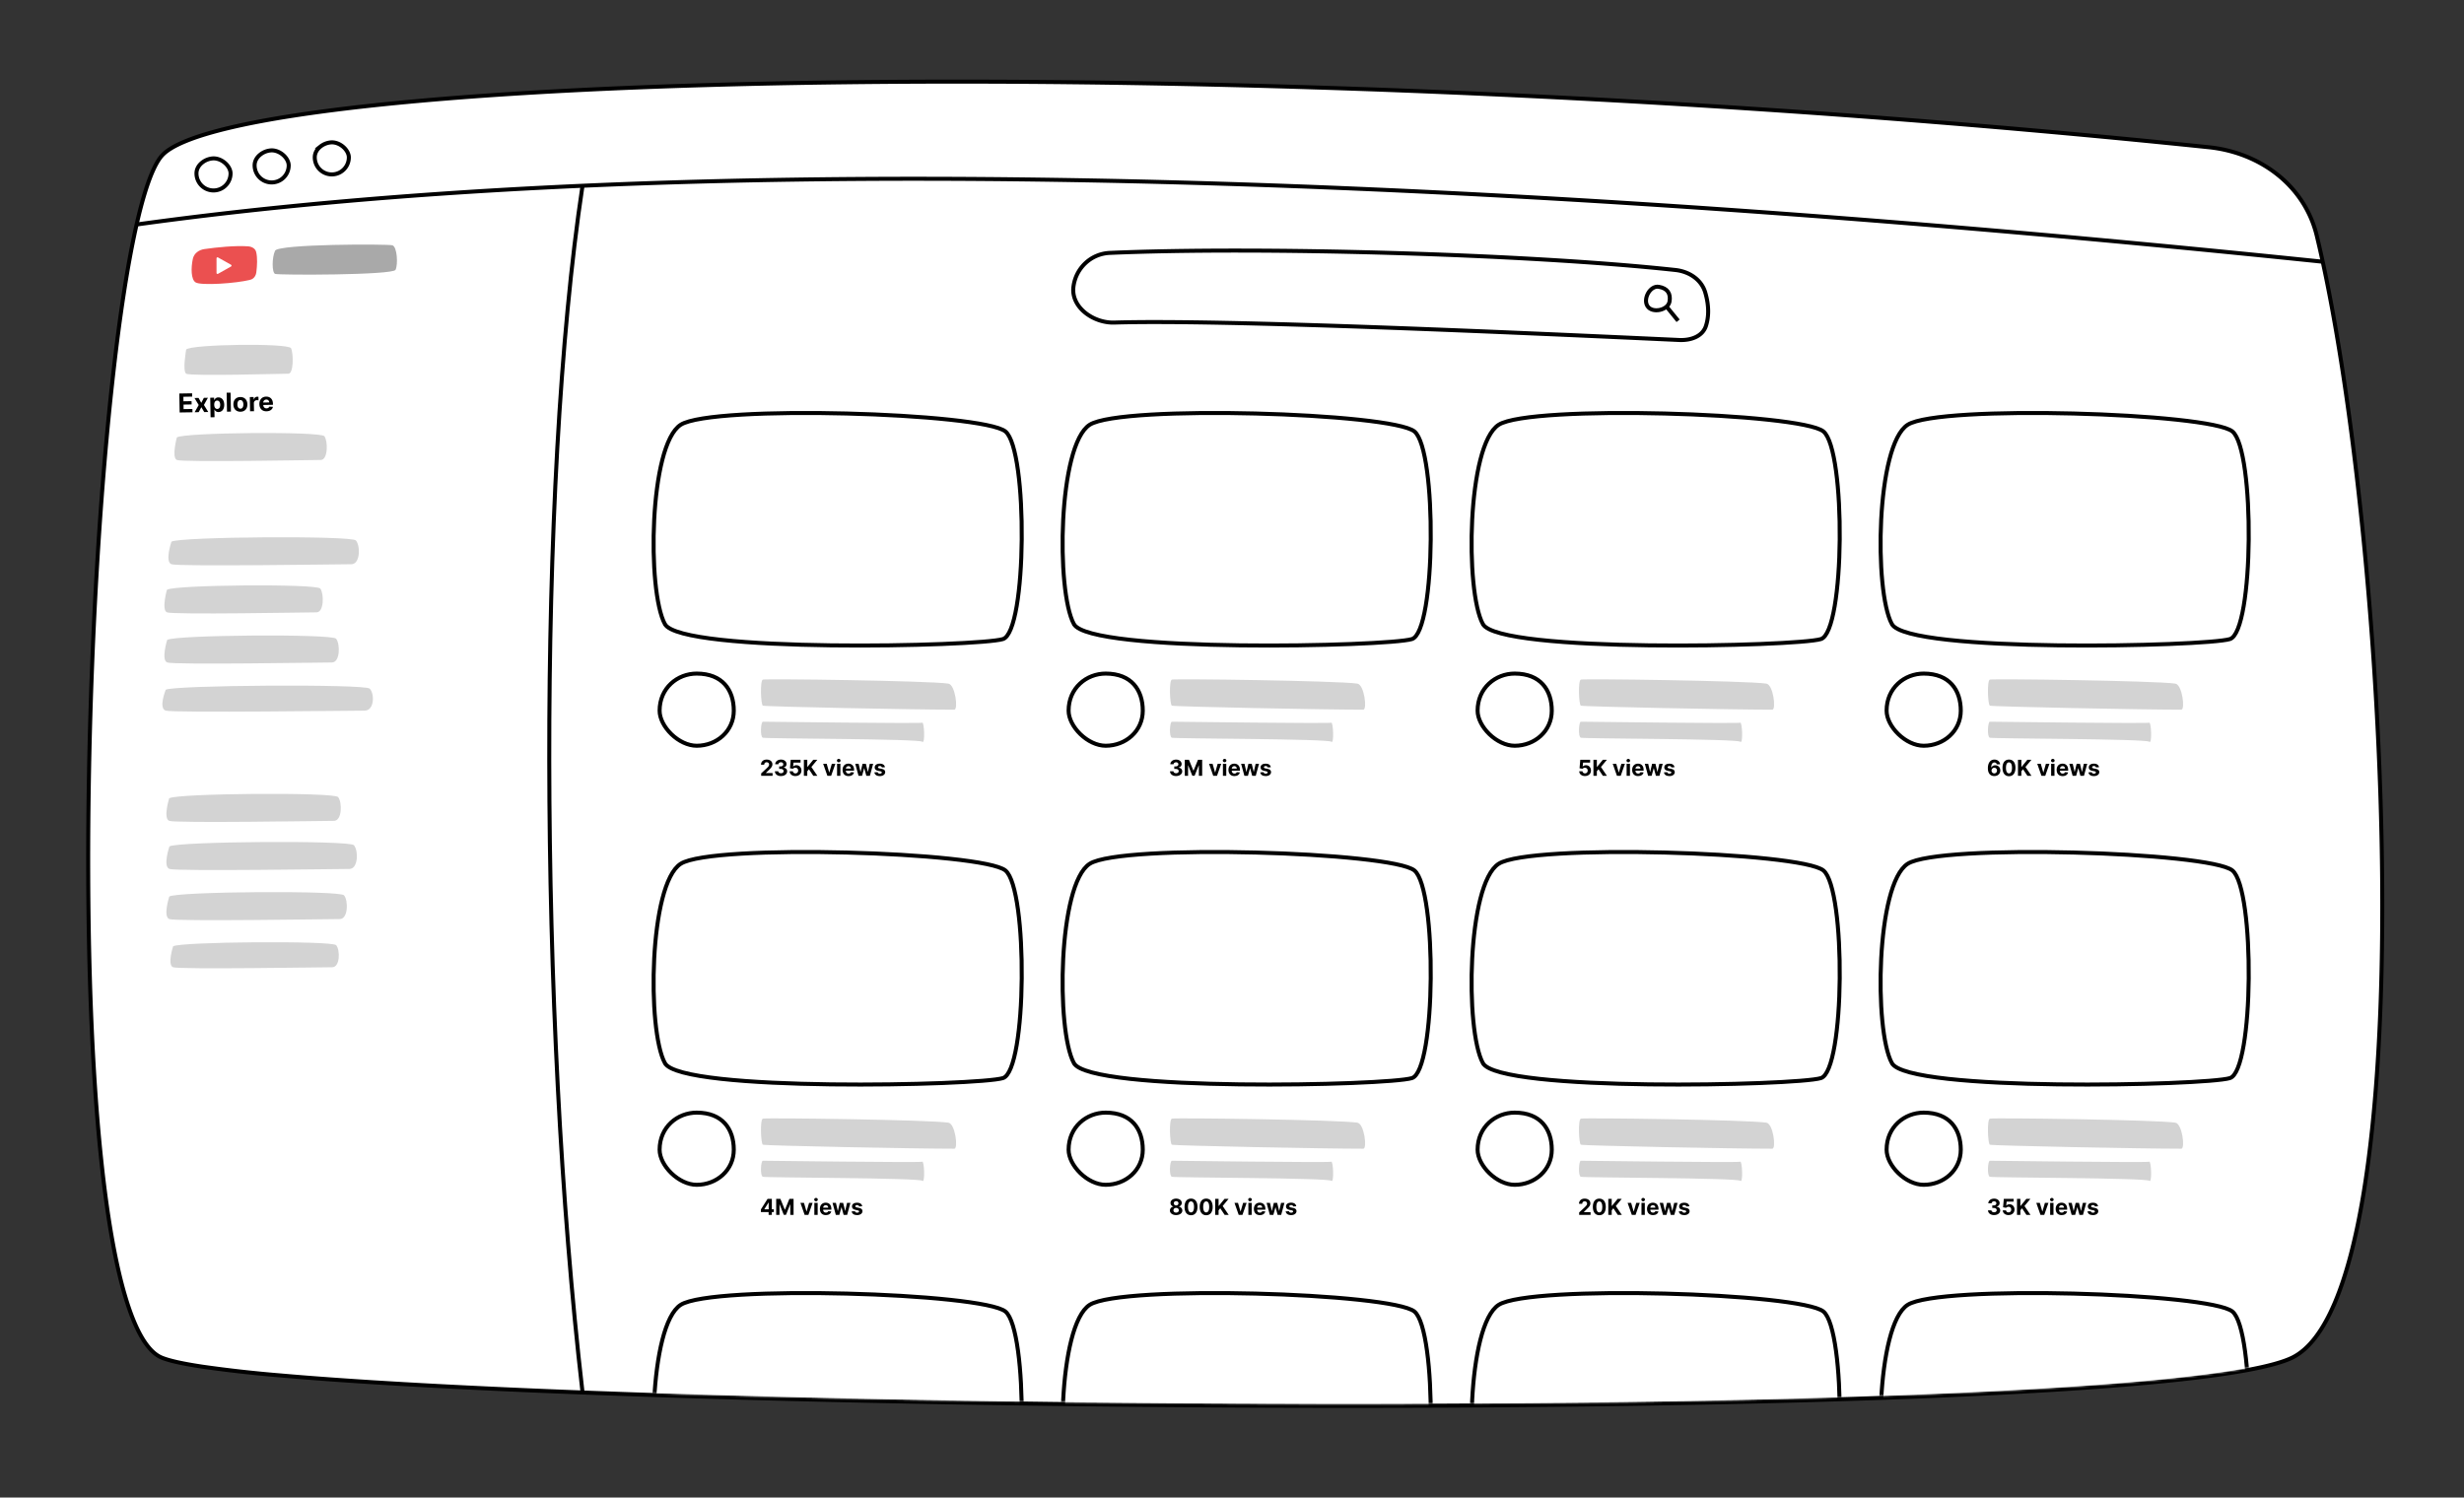 <svg fill="none" xmlns="http://www.w3.org/2000/svg" viewBox="0 0 1229 747"><rect x="0" y="0" width="1229" height="747" fill="#333333" stroke="none"/><path d="M80.75 77.66c2.15-2.44 6.08-4.87 11.83-7.23 5.72-2.36 13.13-4.6 22.13-6.73 18-4.26 42.3-8 71.97-11.18C246 46.18 326.75 42.17 421.63 41.04c189.76-2.25 435.93 7.06 680.05 32.4 25.76 2.68 47.84 19.14 53.89 44.17 17.92 74.12 31.76 205.65 32.62 322.93.43 58.64-2.38 113.67-9.53 156.15-3.58 21.24-8.23 39.3-14.08 53.1-5.87 13.83-12.87 23.2-21.04 27.32-4.58 2.3-12.51 4.46-23.47 6.46-10.93 1.98-24.78 3.79-41.13 5.42-32.72 3.26-75.41 5.81-124.72 7.72-98.62 3.83-223.67 5.1-348.22 4.36-124.56-.74-248.6-3.49-345.23-7.68-48.32-2.1-89.76-4.56-120.99-7.31a665.66 665.66 0 01-38.72-4.34c-10.1-1.51-17.09-3.08-20.67-4.65-3.44-1.52-6.7-4.92-9.76-10.18-3.04-5.25-5.82-12.24-8.32-20.77-5.01-17.05-8.9-40.07-11.77-67.15-5.75-54.15-7.46-124.38-6.11-195.16 1.34-70.78 5.73-142.07 12.16-198.35 3.2-28.14 6.93-52.5 11.03-71.17 2.05-9.33 4.19-17.22 6.4-23.43 2.22-6.23 4.48-10.68 6.72-13.22z" fill="#fff" stroke="#000" stroke-width="2"/><path d="M68 112c248.5-34.5 610.4-31.1 1090 18.5M115 86.5a8.5 8.5 0 01-17 0c0-2.24 1.17-4.1 2.87-5.43A9.63 9.63 0 01106.5 79c2.2 0 4.34 1 5.94 2.48 1.62 1.5 2.56 3.38 2.56 5.02zM144 82.5a8.5 8.5 0 01-17 0c0-2.24 1.17-4.1 2.87-5.43A9.63 9.63 0 01135.5 75c2.2 0 4.34 1 5.94 2.48 1.62 1.5 2.56 3.38 2.56 5.02zM174 78.5a8.5 8.5 0 01-17 0c0-2.24 1.17-4.1 2.87-5.43A9.63 9.63 0 01165.5 71c2.2 0 4.34 1 5.94 2.48 1.62 1.5 2.56 3.38 2.56 5.02zM835.64 134.68c-74.92-8.11-208.73-11.71-282.06-8.53-9.42.4-17 7.56-18.17 16.92-1.28 10.26 10.04 18.15 20.37 17.84 53.48-1.63 199.49 4.91 281.8 8.69 5.6.26 11.54-1.66 13.3-6.98 1.35-4.13 1.75-9.7-.35-16.77-1.93-6.5-8.15-10.44-14.89-11.17z" stroke="#000" stroke-width="2"/><path d="M831.3 153l5.7 7m-9.61-16.94c-4.27-.74-7.97 5.87-5.7 9.57 2.36 3.84 10.27 2.16 11.04-2.2.71-4.06-1.07-6.64-5.34-7.37zM290.5 93c-22.5 149-21.6 414.2 0 601" stroke="#000" stroke-width="2"/><path d="M123.69 122.87c-6.56-.43-15.52.48-21.77 1.38-2.75.4-5.15 2.14-5.73 4.85-.98 4.52-.94 10.28 1.36 11.75 2.63 1.7 20.39.52 27.32-1.3 1.78-.46 2.79-2.03 3-3.85.4-3.18.6-7.22-.1-10-.44-1.8-2.23-2.7-4.08-2.83z" fill="#EB5050"/><path d="M108 136.15v-7.3a.5.5 0 01.75-.43l6.47 3.64a.5.5 0 010 .88l-6.47 3.64a.5.5 0 01-.75-.44z" fill="#fff"/><path d="M137.2 136.62c-1.6-.68-1.6-8.15 0-11.55 1.6-3.4 56.1-3.4 58.5-2.71 2.4.67 2.89 9.5 1.6 12.22-1.27 2.72-58.5 2.72-60.1 2.04z" fill="#A9A9A9"/><path d="M331.63 311.3c-8.94-16.49-7.9-89.34 7.9-99.43 15.82-10.1 150.69-5.98 161.98 3.36 11.29 9.35 10.77 99.81-1.27 103.55-12.04 3.74-160.7 7.1-168.6-7.48z" fill="#fff" stroke="#000" stroke-width="2"/><path d="M366 354.5c0 10.14-8.47 17.5-18.5 17.5-4.42 0-9.06-2.34-12.62-5.78-3.57-3.45-5.88-7.83-5.88-11.72 0-11.38 8.98-18.5 18.5-18.5 6.52 0 11.1 2.1 14.07 5.38 2.98 3.3 4.43 7.91 4.43 13.12z" stroke="#000" stroke-width="2"/><path d="M473 341c-10.3-1.47-91-2.5-92.5-2s-1 12.5 0 13 75.5 2 95.5 2c2 0 .5-12.5-3-13zM380.5 368c-1.5-.5-1-8 0-8s78.5 1 79.5.5 1.5 11 0 9.5-78-1.5-79.5-2z" fill="#D3D3D3"/><path d="M379.65 387h5.7v-1.38H382v-.06l1.17-1.14c1.64-1.5 2.09-2.25 2.09-3.16 0-1.39-1.14-2.37-2.85-2.37-1.68 0-2.83 1-2.83 2.57h1.6c0-.76.49-1.23 1.22-1.23.7 0 1.22.44 1.22 1.14 0 .64-.39 1.07-1.11 1.77l-2.85 2.64V387zm9.88.1c1.8 0 3.09-.98 3.08-2.35 0-1-.63-1.7-1.8-1.85v-.06c.9-.16 1.5-.8 1.5-1.7 0-1.26-1.1-2.25-2.75-2.25-1.64 0-2.88.96-2.9 2.34h1.62c.02-.6.58-1 1.27-1 .68 0 1.14.41 1.14 1.02 0 .63-.54 1.05-1.3 1.05h-.75v1.24h.75c.9 0 1.47.46 1.46 1.1 0 .64-.54 1.07-1.31 1.07-.75 0-1.3-.39-1.34-.97h-1.7c.03 1.4 1.28 2.37 3.03 2.37zm7.22 0c1.78 0 3-1.15 2.99-2.77 0-1.53-1.07-2.63-2.51-2.63-.7 0-1.3.3-1.59.69h-.05l.21-2h3.5V379h-4.9l-.37 4.22 1.5.27c.25-.33.72-.54 1.2-.54.8 0 1.38.59 1.38 1.43 0 .83-.57 1.4-1.36 1.4-.67 0-1.21-.42-1.25-1.04h-1.64c.03 1.38 1.23 2.37 2.89 2.37zm4.21-.1h1.7v-2.27l.83-1.02 2.19 3.29h2.02l-3-4.42 2.97-3.58h-2.03l-2.88 3.53h-.1V379h-1.7v8zm15.7-6h-1.76l-1.25 4.3h-.06l-1.24-4.3h-1.76l2.1 6h1.87l2.1-6zm.85 6h1.66v-6h-1.66v6zm.84-6.77c.5 0 .9-.38.9-.85 0-.46-.4-.84-.9-.84s-.9.38-.9.84c0 .47.4.85.9.85zm4.89 6.89c1.49 0 2.49-.73 2.72-1.84l-1.54-.1c-.17.46-.6.7-1.15.7-.83 0-1.36-.56-1.36-1.45h4.08v-.46c0-2.04-1.23-3.05-2.82-3.05-1.76 0-2.9 1.26-2.9 3.1 0 1.91 1.12 3.1 2.97 3.1zm-1.33-3.73c.03-.68.55-1.23 1.3-1.23.71 0 1.21.52 1.22 1.23h-2.52zm6.31 3.61h1.76l1.03-3.77h.07l1.04 3.77h1.76l1.63-6h-1.68l-.92 4h-.05l-.98-4h-1.65l-.97 4.03h-.06l-.93-4.03h-1.68l1.63 6zm13.17-4.29c-.15-1.1-1.04-1.79-2.56-1.79-1.53 0-2.55.71-2.54 1.87 0 .9.56 1.48 1.73 1.71l1.04.21c.52.1.76.3.77.6 0 .35-.4.6-.98.6-.59 0-.98-.25-1.09-.73l-1.63.08c.15 1.15 1.13 1.86 2.72 1.86 1.55 0 2.67-.8 2.67-1.98 0-.87-.57-1.39-1.73-1.62l-1.09-.22c-.56-.12-.76-.32-.76-.6 0-.36.4-.6.92-.6.58 0 .92.32 1 .7l1.53-.09zM89.6 205.75l6.4-.1-.03-1.65-4.4.07-.03-2.25 4.04-.07-.03-1.65-4.04.07-.04-2.25 4.37-.08-.03-1.65-6.37.11.17 9.45zm9.44-7.25l-2.03.04 2.1 3.5-2.04 3.59 2.03-.04 1.33-2.47 1.44 2.43 2.01-.04-2.17-3.5 1.99-3.59-2.02.04-1.29 2.5-1.35-2.46zm6 9.65l1.97-.03-.07-3.8h.06a2.1 2.1 0 002.03 1.22c1.62-.03 2.86-1.33 2.81-3.7-.04-2.44-1.38-3.62-2.93-3.6a2.09 2.09 0 00-2 1.32h-.08l-.03-1.19-1.94.03.18 9.75zm1.81-6.24c-.02-1.26.5-2.08 1.46-2.1.97 0 1.5.83 1.53 2.06.02 1.23-.5 2.1-1.46 2.12-.94.01-1.5-.81-1.53-2.08zm8.17-6.04l-1.97.03.17 9.45 1.96-.03-.17-9.45zm4.95 9.5c2.15-.03 3.46-1.52 3.42-3.7-.04-2.2-1.4-3.65-3.56-3.61-2.15.03-3.46 1.52-3.42 3.72.04 2.18 1.4 3.63 3.56 3.6zm-.02-1.52c-1 .02-1.52-.88-1.54-2.12-.02-1.23.47-2.16 1.46-2.17.97-.02 1.5.89 1.52 2.12.02 1.24-.47 2.16-1.44 2.17zm4.78 1.3l1.97-.03-.08-4c-.01-.88.62-1.49 1.48-1.5.28 0 .65.03.84.09l-.03-1.75a2.95 2.95 0 00-.63-.06c-.79.02-1.43.49-1.67 1.37h-.08l-.02-1.23-1.9.03.12 7.09zm8.22 0c1.76-.02 2.92-.9 3.18-2.22l-1.82-.09c-.2.55-.7.84-1.35.85-.98.02-1.62-.63-1.64-1.68l4.83-.09-.01-.54c-.04-2.4-1.52-3.57-3.4-3.54-2.08.03-3.4 1.54-3.37 3.73.04 2.24 1.4 3.62 3.58 3.59zm-1.65-4.37a1.5 1.5 0 011.5-1.47 1.4 1.4 0 011.48 1.42l-2.98.06z" fill="#000"/><path d="M331.63 530.3c-8.94-16.49-7.9-89.34 7.9-99.43 15.82-10.1 150.69-5.98 161.98 3.36 11.29 9.35 10.77 99.81-1.27 103.55-12.04 3.74-160.7 7.1-168.6-7.48z" fill="#fff" stroke="#000" stroke-width="2"/><path d="M366 573.5c0 10.14-8.47 17.5-18.5 17.5-4.42 0-9.06-2.34-12.62-5.78-3.57-3.45-5.88-7.83-5.88-11.72 0-11.38 8.98-18.5 18.5-18.5 6.52 0 11.1 2.1 14.07 5.38 2.98 3.3 4.43 7.91 4.43 13.12z" stroke="#000" stroke-width="2"/><path d="M473 560c-10.3-1.47-91-2.5-92.5-2s-1 12.5 0 13 75.5 2 95.5 2c2 0 .5-12.5-3-13zM380.5 587c-1.5-.5-1-8 0-8s78.5 1 79.5.5 1.5 11 0 9.5-78-1.5-79.5-2z" fill="#D3D3D3"/><path d="M379.53 604.6h3.84v1.4h1.61v-1.4h1v-1.36h-1V598h-2.11l-3.34 5.26v1.33zm3.87-1.36h-2.17v-.06l2.1-3.34h.07v3.4zm3.75-5.24v8h1.64v-5.23h.07l2.07 5.2h1.12l2.06-5.18h.07V606h1.64v-8h-2.08l-2.2 5.38h-.1l-2.2-5.38h-2.09zm18.17 2h-1.76l-1.24 4.3h-.06L401 600h-1.76l2.1 6h1.88l2.1-6zm.86 6h1.66v-6h-1.66v6zm.83-6.77c.5 0 .9-.38.9-.85 0-.46-.4-.84-.9-.84-.49 0-.9.38-.9.84 0 .47.41.85.9.85zm4.9 6.89c1.48 0 2.48-.73 2.72-1.84l-1.54-.1c-.17.46-.6.7-1.15.7-.84 0-1.37-.56-1.37-1.45h4.1v-.46c0-2.04-1.24-3.05-2.83-3.05-1.76 0-2.9 1.26-2.9 3.1 0 1.91 1.12 3.1 2.97 3.1zm-1.34-3.73c.04-.68.56-1.23 1.3-1.23.72 0 1.22.52 1.23 1.24h-2.53zm6.32 3.61h1.76l1.03-3.77h.07l1.03 3.77h1.76l1.63-6h-1.68l-.91 4h-.05l-.99-4h-1.65l-.97 4.03h-.05l-.93-4.03h-1.69l1.64 6zm13.16-4.29c-.15-1.1-1.04-1.79-2.55-1.79-1.54 0-2.55.71-2.55 1.87 0 .9.57 1.48 1.74 1.71l1.04.21c.52.1.76.3.77.6-.01.35-.4.6-.98.6-.6 0-.99-.25-1.09-.73l-1.63.08c.15 1.15 1.13 1.86 2.72 1.86 1.55 0 2.67-.8 2.67-1.98 0-.87-.57-1.39-1.74-1.62l-1.08-.22c-.56-.12-.77-.32-.76-.6 0-.36.4-.6.91-.6.58 0 .93.32 1 .7l1.53-.09z" fill="#000"/><path d="M535.63 311.3c-8.93-16.49-7.9-89.34 7.9-99.43 15.82-10.1 150.69-5.98 161.98 3.36 11.29 9.35 10.77 99.81-1.27 103.55-12.04 3.74-160.7 7.1-168.6-7.48z" fill="#fff" stroke="#000" stroke-width="2"/><path d="M570 354.5c0 10.14-8.47 17.5-18.5 17.5-4.42 0-9.05-2.34-12.62-5.78-3.57-3.45-5.88-7.83-5.88-11.72 0-11.38 8.98-18.5 18.5-18.5 6.52 0 11.1 2.1 14.07 5.38 2.98 3.3 4.43 7.91 4.43 13.12z" stroke="#000" stroke-width="2"/><path d="M677 341c-10.3-1.47-91-2.5-92.5-2s-1 12.5 0 13 75.5 2 95.5 2c2 0 .5-12.5-3-13zM584.5 368c-1.5-.5-1-8 0-8s78.5 1 79.5.5 1.5 11 0 9.5-78-1.5-79.5-2z" fill="#D3D3D3"/><path d="M586.6 387.1c1.8 0 3.09-.98 3.08-2.35 0-1-.63-1.7-1.8-1.85v-.06c.9-.16 1.51-.8 1.5-1.7.01-1.26-1.1-2.25-2.75-2.25-1.64 0-2.88.96-2.9 2.34h1.62c.02-.6.58-1 1.27-1 .68 0 1.14.41 1.14 1.02 0 .63-.53 1.05-1.3 1.05h-.75v1.24h.75c.9 0 1.47.46 1.47 1.1 0 .64-.55 1.07-1.32 1.07-.75 0-1.3-.39-1.34-.97h-1.7c.03 1.4 1.28 2.37 3.03 2.37zm4.35-8.1v8h1.64v-5.23h.06l2.07 5.2h1.12l2.07-5.18h.07V387h1.64v-8h-2.09l-2.2 5.38h-.1l-2.2-5.38h-2.08zm18.17 2h-1.76l-1.24 4.3h-.07l-1.24-4.3h-1.76l2.1 6h1.87l2.1-6zm.85 6h1.67v-6h-1.67v6zm.84-6.77c.5 0 .9-.38.9-.85 0-.46-.4-.84-.9-.84s-.9.38-.9.84c0 .47.4.85.9.85zm4.9 6.89c1.48 0 2.48-.73 2.71-1.84l-1.54-.1c-.16.46-.6.7-1.15.7-.83 0-1.36-.56-1.36-1.45h4.09v-.46c0-2.04-1.24-3.05-2.82-3.05-1.77 0-2.91 1.26-2.91 3.1 0 1.91 1.13 3.1 2.97 3.1zm-1.34-3.73c.04-.68.56-1.23 1.3-1.23.72 0 1.22.52 1.22 1.23h-2.52zm6.31 3.61h1.76l1.03-3.77h.08l1.03 3.77h1.76l1.63-6h-1.68l-.91 4h-.06l-.98-4h-1.65l-.97 4.03h-.06l-.93-4.03h-1.68l1.63 6zm13.17-4.29c-.15-1.1-1.04-1.79-2.56-1.79-1.53 0-2.54.71-2.54 1.87 0 .9.56 1.48 1.74 1.71l1.03.21c.53.1.77.3.77.6 0 .35-.4.6-.97.6-.6 0-1-.25-1.1-.73l-1.63.08c.16 1.15 1.13 1.86 2.72 1.86 1.56 0 2.67-.8 2.68-1.98 0-.87-.58-1.39-1.74-1.62l-1.09-.22c-.55-.12-.76-.32-.76-.6 0-.36.4-.6.92-.6.58 0 .92.32 1 .7l1.53-.09z" fill="#000"/><path d="M535.63 530.3c-8.93-16.49-7.9-89.34 7.9-99.43 15.82-10.1 150.69-5.98 161.98 3.36 11.29 9.35 10.77 99.81-1.27 103.55-12.04 3.74-160.7 7.1-168.6-7.48z" fill="#fff" stroke="#000" stroke-width="2"/><path d="M570 573.5c0 10.14-8.47 17.5-18.5 17.5-4.42 0-9.05-2.34-12.62-5.78-3.57-3.45-5.88-7.83-5.88-11.72 0-11.38 8.98-18.5 18.5-18.5 6.52 0 11.1 2.1 14.07 5.38 2.98 3.3 4.43 7.91 4.43 13.12z" stroke="#000" stroke-width="2"/><path d="M677 560c-10.3-1.47-91-2.5-92.5-2s-1 12.5 0 13 75.5 2 95.5 2c2 0 .5-12.5-3-13zM584.5 587c-1.5-.5-1-8 0-8s78.5 1 79.5.5 1.5 11 0 9.5-78-1.5-79.5-2z" fill="#D3D3D3"/><path d="M586.63 606.1c1.8 0 3.1-.96 3.1-2.25 0-1-.76-1.82-1.73-1.98v-.05a1.8 1.8 0 001.44-1.78c0-1.24-1.19-2.15-2.8-2.15-1.63 0-2.82.91-2.81 2.15 0 .88.58 1.6 1.44 1.78v.05c-.98.16-1.74.98-1.74 1.98 0 1.3 1.3 2.26 3.1 2.26zm0-1.23c-.8 0-1.34-.48-1.34-1.15 0-.7.57-1.2 1.34-1.2.78 0 1.35.5 1.35 1.2 0 .67-.55 1.15-1.35 1.15zm0-3.58c-.67 0-1.15-.44-1.15-1.07 0-.63.47-1.06 1.15-1.06.68 0 1.16.44 1.16 1.06 0 .63-.49 1.07-1.16 1.07zm7.43 4.89c2 0 3.22-1.53 3.23-4.17 0-2.62-1.23-4.12-3.23-4.12-2.01 0-3.23 1.5-3.23 4.12-.01 2.63 1.21 4.16 3.23 4.17zm0-1.4c-.92 0-1.51-.93-1.51-2.77 0-1.82.6-2.73 1.5-2.73.92 0 1.51.91 1.51 2.73 0 1.84-.59 2.76-1.5 2.76zm7.57 1.4c2.01 0 3.23-1.53 3.23-4.17 0-2.62-1.23-4.12-3.23-4.12s-3.23 1.5-3.23 4.12c0 2.63 1.22 4.16 3.23 4.17zm0-1.4c-.92 0-1.51-.93-1.5-2.77 0-1.82.59-2.73 1.5-2.73s1.5.91 1.5 2.73c0 1.84-.59 2.76-1.5 2.76zm4.48 1.22h1.7v-2.27l.83-1.02 2.19 3.29h2.02l-3-4.42 2.97-3.58h-2.03l-2.88 3.53h-.1V598h-1.7v8zm15.7-6h-1.76l-1.25 4.3h-.06l-1.25-4.3h-1.75l2.1 6h1.87l2.1-6zm.85 6h1.66v-6h-1.66v6zm.83-6.77c.5 0 .9-.38.9-.85 0-.46-.4-.84-.9-.84-.49 0-.9.38-.9.84 0 .47.41.85.9.85zm4.9 6.89c1.48 0 2.48-.73 2.72-1.84l-1.54-.1c-.17.46-.6.7-1.15.7-.83 0-1.36-.56-1.36-1.45h4.08v-.46c0-2.04-1.23-3.05-2.82-3.05-1.76 0-2.9 1.26-2.9 3.1 0 1.91 1.12 3.1 2.97 3.1zm-1.33-3.73c.03-.68.55-1.23 1.3-1.23.71 0 1.21.52 1.22 1.24h-2.52zm6.31 3.61h1.76l1.03-3.77h.07l1.03 3.77h1.77l1.63-6h-1.68l-.92 4h-.05l-.98-4h-1.66l-.97 4.03h-.05l-.93-4.03h-1.68l1.63 6zm13.16-4.29c-.14-1.1-1.03-1.79-2.55-1.79-1.53 0-2.55.71-2.54 1.87 0 .9.56 1.48 1.73 1.71l1.04.21c.52.1.76.3.77.6 0 .35-.4.6-.98.6-.59 0-.98-.25-1.09-.73l-1.63.08c.15 1.15 1.13 1.86 2.72 1.86 1.55 0 2.67-.8 2.67-1.98 0-.87-.57-1.39-1.73-1.62l-1.09-.22c-.56-.12-.76-.32-.76-.6 0-.36.4-.6.92-.6.58 0 .92.32 1 .7l1.52-.09z" fill="#000"/><path d="M739.63 311.3c-8.93-16.49-7.9-89.34 7.9-99.43 15.82-10.1 150.69-5.98 161.98 3.36 11.29 9.35 10.77 99.81-1.27 103.55-12.04 3.74-160.7 7.1-168.6-7.48z" fill="#fff" stroke="#000" stroke-width="2"/><path d="M774 354.5c0 10.14-8.47 17.5-18.5 17.5-4.42 0-9.05-2.34-12.62-5.78-3.57-3.45-5.88-7.83-5.88-11.72 0-11.38 8.98-18.5 18.5-18.5 6.52 0 11.1 2.1 14.07 5.38 2.98 3.3 4.43 7.91 4.43 13.12z" stroke="#000" stroke-width="2"/><path d="M881 341c-10.3-1.47-91-2.5-92.5-2s-1 12.5 0 13 75.5 2 95.5 2c2 0 .5-12.5-3-13zM788.5 368c-1.5-.5-1-8 0-8s78.5 1 79.5.5 1.5 11 0 9.5-78-1.5-79.5-2z" fill="#D3D3D3"/><path d="M790.57 387.1c1.78 0 3-1.15 2.99-2.77 0-1.53-1.07-2.63-2.5-2.63-.71 0-1.32.3-1.6.69h-.05l.21-2h3.5V379h-4.9l-.37 4.22 1.5.27c.25-.33.72-.54 1.2-.54.8 0 1.38.59 1.38 1.43 0 .83-.57 1.4-1.36 1.4-.67 0-1.22-.42-1.25-1.04h-1.64c.03 1.38 1.23 2.37 2.89 2.37zm4.21-.1h1.7v-2.27l.83-1.02 2.19 3.29h2.02l-3-4.42 2.97-3.58h-2.03l-2.88 3.53h-.1V379h-1.7v8zm15.7-6h-1.76l-1.25 4.3h-.06l-1.25-4.3h-1.75l2.1 6h1.87l2.1-6zm.85 6h1.66v-6h-1.66v6zm.83-6.77c.5 0 .9-.38.9-.85 0-.46-.4-.84-.9-.84-.49 0-.9.38-.9.84 0 .47.41.85.9.85zm4.9 6.89c1.49 0 2.49-.73 2.72-1.84l-1.54-.1c-.17.46-.6.7-1.15.7-.83 0-1.36-.56-1.36-1.45h4.08v-.46c0-2.04-1.23-3.05-2.82-3.05-1.76 0-2.9 1.26-2.9 3.1 0 1.91 1.12 3.1 2.97 3.1zm-1.33-3.73c.03-.68.55-1.23 1.3-1.23.71 0 1.21.52 1.22 1.23h-2.52zm6.31 3.61h1.76l1.03-3.77h.07l1.04 3.77h1.76l1.63-6h-1.68l-.92 4h-.05l-.98-4h-1.66l-.96 4.03h-.06l-.93-4.03h-1.68l1.63 6zm13.17-4.29c-.15-1.1-1.04-1.79-2.56-1.79-1.53 0-2.55.71-2.54 1.87 0 .9.56 1.48 1.73 1.71l1.04.21c.52.1.76.3.77.6 0 .35-.4.6-.98.6-.59 0-.98-.25-1.08-.73l-1.64.08c.15 1.15 1.13 1.86 2.72 1.86 1.56 0 2.67-.8 2.67-1.98 0-.87-.57-1.39-1.73-1.62l-1.09-.22c-.56-.12-.76-.32-.76-.6 0-.36.4-.6.92-.6.58 0 .92.32 1 .7l1.53-.09z" fill="#000"/><path d="M739.63 530.3c-8.93-16.49-7.9-89.34 7.9-99.43 15.82-10.1 150.69-5.98 161.98 3.36 11.29 9.35 10.77 99.81-1.27 103.55-12.04 3.74-160.7 7.1-168.6-7.48z" fill="#fff" stroke="#000" stroke-width="2"/><path d="M774 573.5c0 10.14-8.47 17.5-18.5 17.5-4.42 0-9.05-2.34-12.62-5.78-3.57-3.45-5.88-7.83-5.88-11.72 0-11.38 8.98-18.5 18.5-18.5 6.52 0 11.1 2.1 14.07 5.38 2.98 3.3 4.43 7.91 4.43 13.12z" stroke="#000" stroke-width="2"/><path d="M881 560c-10.3-1.47-91-2.5-92.5-2s-1 12.5 0 13 75.5 2 95.5 2c2 0 .5-12.5-3-13zM788.5 587c-1.5-.5-1-8 0-8s78.5 1 79.5.5 1.5 11 0 9.5-78-1.5-79.5-2z" fill="#D3D3D3"/><path d="M787.65 606h5.7v-1.38H790v-.06l1.17-1.14c1.64-1.5 2.09-2.25 2.09-3.16 0-1.39-1.14-2.37-2.85-2.37-1.68 0-2.83 1-2.83 2.58h1.6c0-.77.49-1.24 1.22-1.24.7 0 1.22.44 1.22 1.14 0 .64-.39 1.08-1.11 1.77l-2.85 2.64V606zm10.06.18c2.02 0 3.23-1.53 3.23-4.17 0-2.62-1.22-4.12-3.23-4.12-2 0-3.22 1.5-3.23 4.12 0 2.63 1.22 4.16 3.23 4.17zm0-1.4c-.91 0-1.5-.93-1.5-2.77 0-1.82.59-2.73 1.5-2.73s1.5.91 1.5 2.73c.01 1.84-.58 2.76-1.5 2.76zm4.49 1.22h1.69v-2.27l.83-1.02 2.2 3.29h2.02l-3-4.42 2.96-3.58h-2.03l-2.88 3.53h-.1V598h-1.7v8zm15.69-6h-1.76l-1.24 4.3h-.07l-1.24-4.3h-1.76l2.1 6h1.87l2.1-6zm.85 6h1.66v-6h-1.66v6zm.84-6.77c.5 0 .9-.38.9-.85 0-.46-.4-.84-.9-.84s-.9.38-.9.84c0 .47.4.85.9.85zm4.9 6.89c1.48 0 2.48-.73 2.71-1.84l-1.54-.1c-.17.46-.6.7-1.15.7-.83 0-1.36-.56-1.36-1.45h4.09v-.46c0-2.04-1.24-3.05-2.82-3.05-1.77 0-2.91 1.26-2.91 3.1 0 1.91 1.13 3.1 2.97 3.1zm-1.34-3.73c.04-.68.56-1.23 1.3-1.23.72 0 1.22.52 1.22 1.24h-2.52zm6.31 3.61h1.76l1.03-3.77h.08l1.03 3.77h1.76l1.63-6h-1.68l-.91 4h-.06l-.98-4h-1.65l-.97 4.03h-.06l-.93-4.03h-1.68l1.63 6zm13.17-4.29c-.15-1.1-1.04-1.79-2.56-1.79-1.53 0-2.54.71-2.54 1.87 0 .9.56 1.48 1.74 1.71l1.03.21c.53.1.77.3.77.6 0 .35-.4.6-.97.6-.6 0-1-.25-1.1-.73l-1.63.08c.16 1.15 1.13 1.86 2.72 1.86 1.56 0 2.67-.8 2.67-1.98 0-.87-.57-1.39-1.73-1.62l-1.09-.22c-.55-.12-.76-.32-.76-.6 0-.36.4-.6.92-.6.58 0 .92.32 1 .7l1.53-.09z" fill="#000"/><path d="M943.63 311.3c-8.93-16.49-7.9-89.34 7.9-99.43 15.82-10.1 150.69-5.98 161.98 3.36 11.29 9.35 10.77 99.81-1.27 103.55-12.04 3.74-160.7 7.1-168.6-7.48z" fill="#fff" stroke="#000" stroke-width="2"/><path d="M978 354.5c0 10.14-8.47 17.5-18.5 17.5-4.42 0-9.05-2.34-12.62-5.78-3.57-3.45-5.88-7.83-5.88-11.72 0-11.38 8.98-18.5 18.5-18.5 6.52 0 11.1 2.1 14.07 5.38 2.98 3.3 4.43 7.91 4.43 13.12z" stroke="#000" stroke-width="2"/><path d="M1085 341c-10.3-1.47-91-2.5-92.5-2s-1 12.5 0 13 75.5 2 95.5 2c2 0 .5-12.5-3-13zM992.5 368c-1.5-.5-1-8 0-8s78.5 1 79.5.5 1.5 11 0 9.5-78-1.5-79.5-2z" fill="#D3D3D3"/><path d="M994.72 387.1c1.78.02 3-1.15 3-2.78 0-1.5-1.05-2.58-2.47-2.58a2.2 2.2 0 00-2.02 1.13h-.05c0-1.56.55-2.53 1.6-2.53.61 0 1.05.34 1.18.9h1.67c-.16-1.32-1.25-2.35-2.85-2.35-1.98 0-3.25 1.6-3.26 4.29 0 2.93 1.55 3.92 3.2 3.93zm0-1.32c-.79 0-1.37-.63-1.37-1.4 0-.79.6-1.42 1.37-1.42.78 0 1.35.61 1.35 1.4 0 .8-.58 1.42-1.36 1.42zm7.33 1.4c2.01 0 3.22-1.54 3.23-4.17 0-2.62-1.23-4.12-3.23-4.12-2.01 0-3.23 1.5-3.23 4.12-.01 2.63 1.21 4.16 3.23 4.17zm0-1.4c-.92 0-1.51-.93-1.51-2.77 0-1.82.59-2.73 1.51-2.73.91 0 1.5.91 1.5 2.73 0 1.84-.59 2.76-1.5 2.76zm4.48 1.22h1.69v-2.27l.83-1.02 2.2 3.29h2.02l-3.01-4.42 2.97-3.58h-2.02l-2.88 3.53h-.11V379h-1.69v8zm15.69-6h-1.76l-1.24 4.3h-.06l-1.25-4.3h-1.76l2.1 6h1.88l2.09-6zm.85 6h1.67v-6h-1.67v6zm.84-6.77c.5 0 .9-.38.9-.85 0-.46-.4-.84-.9-.84-.49 0-.9.38-.9.84 0 .47.41.85.9.85zm4.9 6.89c1.48 0 2.48-.73 2.71-1.84l-1.53-.1c-.17.46-.6.7-1.16.7-.83 0-1.36-.56-1.36-1.45h4.09v-.46c0-2.04-1.23-3.05-2.82-3.05-1.77 0-2.91 1.26-2.91 3.1 0 1.91 1.13 3.1 2.98 3.1zm-1.34-3.73c.04-.68.56-1.23 1.3-1.23.72 0 1.22.52 1.22 1.23h-2.52zm6.32 3.61h1.75l1.04-3.77h.07l1.03 3.77h1.76l1.63-6h-1.68l-.91 4h-.05l-.99-4h-1.65l-.97 4.03h-.05l-.93-4.03h-1.69l1.64 6zm13.16-4.29c-.15-1.1-1.04-1.79-2.55-1.79-1.54 0-2.55.71-2.55 1.87 0 .9.57 1.48 1.74 1.71l1.04.21c.52.1.76.3.77.6-.01.35-.4.6-.98.6-.59 0-.99-.25-1.09-.73l-1.64.08c.16 1.15 1.14 1.86 2.73 1.86 1.55 0 2.66-.8 2.67-1.98-.01-.87-.57-1.39-1.74-1.62l-1.08-.22c-.56-.12-.77-.32-.76-.6-.01-.36.4-.6.91-.6.58 0 .93.32 1.01.7l1.52-.09z" fill="#000"/><path d="M943.63 530.3c-8.93-16.49-7.9-89.34 7.9-99.43 15.82-10.1 150.69-5.98 161.98 3.36 11.29 9.35 10.77 99.81-1.27 103.55-12.04 3.74-160.7 7.1-168.6-7.48z" fill="#fff" stroke="#000" stroke-width="2"/><path d="M978 573.5c0 10.14-8.47 17.5-18.5 17.5-4.42 0-9.05-2.34-12.62-5.78-3.57-3.45-5.88-7.83-5.88-11.72 0-11.38 8.98-18.5 18.5-18.5 6.52 0 11.1 2.1 14.07 5.38 2.98 3.3 4.43 7.91 4.43 13.12z" stroke="#000" stroke-width="2"/><path d="M1085 560c-10.3-1.47-91-2.5-92.5-2s-1 12.5 0 13 75.5 2 95.5 2c2 0 .5-12.5-3-13zM992.5 587c-1.5-.5-1-8 0-8s78.5 1 79.5.5 1.5 11 0 9.5-78-1.5-79.5-2z" fill="#D3D3D3"/><path d="M994.6 606.1c1.8 0 3.09-.98 3.08-2.35 0-1-.63-1.7-1.8-1.85v-.06c.9-.16 1.51-.8 1.5-1.7.01-1.26-1.1-2.25-2.75-2.25-1.64 0-2.88.96-2.9 2.34h1.62c.02-.6.58-1 1.27-1 .68 0 1.14.41 1.14 1.02 0 .63-.53 1.05-1.3 1.05h-.75v1.24h.75c.9 0 1.47.46 1.47 1.1 0 .64-.55 1.08-1.32 1.08-.75 0-1.3-.4-1.34-.98h-1.7c.03 1.4 1.28 2.37 3.03 2.37zm7.22 0c1.78 0 2.99-1.15 2.99-2.77 0-1.53-1.07-2.63-2.51-2.63-.7 0-1.31.3-1.59.69h-.04l.2-2h3.5V598h-4.9l-.37 4.22 1.5.27c.25-.33.73-.54 1.2-.54.8 0 1.38.58 1.38 1.42s-.57 1.41-1.36 1.41c-.67 0-1.21-.42-1.25-1.04h-1.64c.03 1.38 1.24 2.37 2.89 2.37zm4.22-.1h1.69v-2.27l.83-1.02 2.19 3.29h2.02l-3-4.42 2.97-3.58h-2.03l-2.88 3.53h-.1V598h-1.69v8zm15.69-6h-1.76l-1.25 4.3h-.06l-1.24-4.3h-1.76l2.1 6h1.87l2.1-6zm.85 6h1.66v-6h-1.66v6zm.84-6.77c.49 0 .9-.38.9-.85 0-.46-.41-.84-.9-.84-.5 0-.9.38-.9.84 0 .47.4.85.9.85zm4.89 6.89c1.49 0 2.49-.73 2.72-1.84l-1.54-.1c-.17.46-.6.7-1.15.7-.83 0-1.36-.56-1.36-1.45h4.09v-.46c0-2.04-1.24-3.05-2.82-3.05-1.77 0-2.92 1.26-2.92 3.1 0 1.91 1.13 3.1 2.98 3.1zm-1.33-3.73c.03-.68.55-1.23 1.29-1.23.73 0 1.23.52 1.23 1.24h-2.52zm6.31 3.61h1.76l1.03-3.77h.08l1.03 3.77h1.76l1.63-6h-1.68l-.92 4h-.05l-.98-4h-1.65l-.97 4.03h-.06l-.93-4.03h-1.68l1.63 6zm13.17-4.29c-.15-1.1-1.04-1.79-2.56-1.79-1.53 0-2.54.71-2.54 1.87 0 .9.56 1.48 1.73 1.71l1.04.21c.53.1.76.3.77.6-.01.35-.39.6-.97.6-.6 0-.99-.25-1.09-.73l-1.64.08c.16 1.15 1.13 1.86 2.72 1.86 1.56 0 2.67-.8 2.67-1.98 0-.87-.57-1.39-1.73-1.62l-1.09-.22c-.56-.12-.76-.32-.76-.6 0-.36.4-.6.92-.6.58 0 .92.32 1 .7l1.53-.09z" fill="#000"/><path d="M92.86 186.4c-1.94-1.33 0-12.03 0-12.03 2.07-2.67 51-3.34 52.3-.67 1.28 2.68 1.28 12.7-1.3 12.7s-49.06 1.34-51 0zM88.21 229.44c-2.72-1.24 0-11.23 0-11.23 2.9-2.5 71.78-3.12 73.6-.62 1.81 2.5 1.81 11.85-1.82 11.85-3.64 0-69.05 1.25-71.78 0zM85.51 281.44c-3.4-1.24 0-11.23 0-11.23 3.64-2.5 89.73-3.12 92-.62 2.27 2.5 2.27 11.86-2.27 11.86-4.55 0-86.32 1.24-89.73 0zM84.39 409.44c-3.12-1.24 0-11.23 0-11.23 3.33-2.5 82.16-3.12 84.24-.62 2.08 2.5 2.08 11.86-2.08 11.86s-79.04 1.24-82.16 0zM83.26 305.44c-2.83-1.24 0-11.23 0-11.23 3.02-2.5 74.61-3.12 76.5-.62 1.89 2.5 1.89 11.86-1.89 11.86s-71.78 1.24-74.61 0zM84.51 433.44c-3.4-1.24 0-11.23 0-11.23 3.64-2.5 89.73-3.12 92-.62 2.27 2.5 2.27 11.86-2.27 11.86-4.55 0-86.32 1.24-89.73 0zM83.39 330.44c-3.12-1.24 0-11.23 0-11.23 3.33-2.5 82.16-3.12 84.24-.62 2.08 2.5 2.08 11.86-2.08 11.86s-79.04 1.24-82.16 0zM84.43 458.44c-3.22-1.24 0-11.23 0-11.23 3.45-2.5 85-3.12 87.16-.62 2.15 2.5 2.15 11.86-2.16 11.86-4.3 0-81.77 1.24-85 0zM82.67 354.49c-3.76-1.16 0-10.44 0-10.44 4.02-2.31 99.17-2.9 101.68-.57 2.51 2.31 2.51 11-2.51 11s-95.4 1.16-99.17 0zM86.34 482.49c-3.01-1.16 0-10.44 0-10.44 3.21-2.31 79.33-2.9 81.34-.57 2 2.31 2 11-2 11-4.03 0-76.33 1.16-79.34 0z" fill="#D3D3D3"/><mask id="a" style="mask-type:alpha" maskUnits="userSpaceOnUse" x="43" y="37" width="1147" height="664"><path d="M80.75 75.66c2.15-2.44 6.08-4.87 11.83-7.23 5.72-2.36 13.13-4.6 22.13-6.73 18-4.26 42.3-8 71.97-11.18C246 44.18 326.75 40.17 421.63 39.04c189.76-2.25 435.93 7.06 680.05 32.4 25.76 2.68 47.84 19.14 53.89 44.17 17.92 74.12 31.76 205.65 32.62 322.93.43 58.64-2.38 113.67-9.53 156.15-3.58 21.24-8.23 39.3-14.08 53.1-5.87 13.83-12.87 23.2-21.04 27.32-4.58 2.3-12.51 4.46-23.47 6.46-10.93 1.98-24.78 3.79-41.13 5.42-32.72 3.26-75.41 5.81-124.72 7.72-98.62 3.83-223.67 5.1-348.22 4.36-124.56-.74-248.6-3.49-345.23-7.68-48.32-2.1-89.76-4.56-120.99-7.31a665.66 665.66 0 01-38.72-4.34c-10.1-1.51-17.09-3.08-20.67-4.65-3.44-1.52-6.7-4.92-9.76-10.18-3.04-5.25-5.82-12.24-8.32-20.77-5.01-17.05-8.9-40.07-11.77-67.15-5.75-54.15-7.46-124.38-6.11-195.16 1.34-70.78 5.73-142.07 12.16-198.35 3.2-28.14 6.93-52.5 11.03-71.17 2.05-9.33 4.19-17.22 6.4-23.43 2.22-6.23 4.48-10.68 6.72-13.22z" fill="#fff" stroke="#000" stroke-width="2"/></mask><g mask="url(#a)" fill="#fff" stroke="#000" stroke-width="2"><path d="M331.63 750.3c-8.94-16.49-7.9-89.34 7.9-99.43 15.82-10.1 150.69-5.98 161.98 3.36 11.29 9.35 10.77 99.81-1.27 103.55-12.04 3.74-160.7 7.1-168.6-7.48zM535.63 750.3c-8.93-16.49-7.9-89.34 7.9-99.43 15.82-10.1 150.69-5.98 161.98 3.36 11.29 9.35 10.77 99.81-1.27 103.55-12.04 3.74-160.7 7.1-168.6-7.48zM739.63 750.3c-8.93-16.49-7.9-89.34 7.9-99.43 15.82-10.1 150.69-5.98 161.98 3.36 11.29 9.35 10.77 99.81-1.27 103.55-12.04 3.74-160.7 7.1-168.6-7.48zM943.63 750.3c-8.93-16.49-7.9-89.34 7.9-99.43 15.82-10.1 150.69-5.98 161.98 3.36 11.29 9.35 10.77 99.81-1.27 103.55-12.04 3.74-160.7 7.1-168.6-7.48z"/></g></svg>